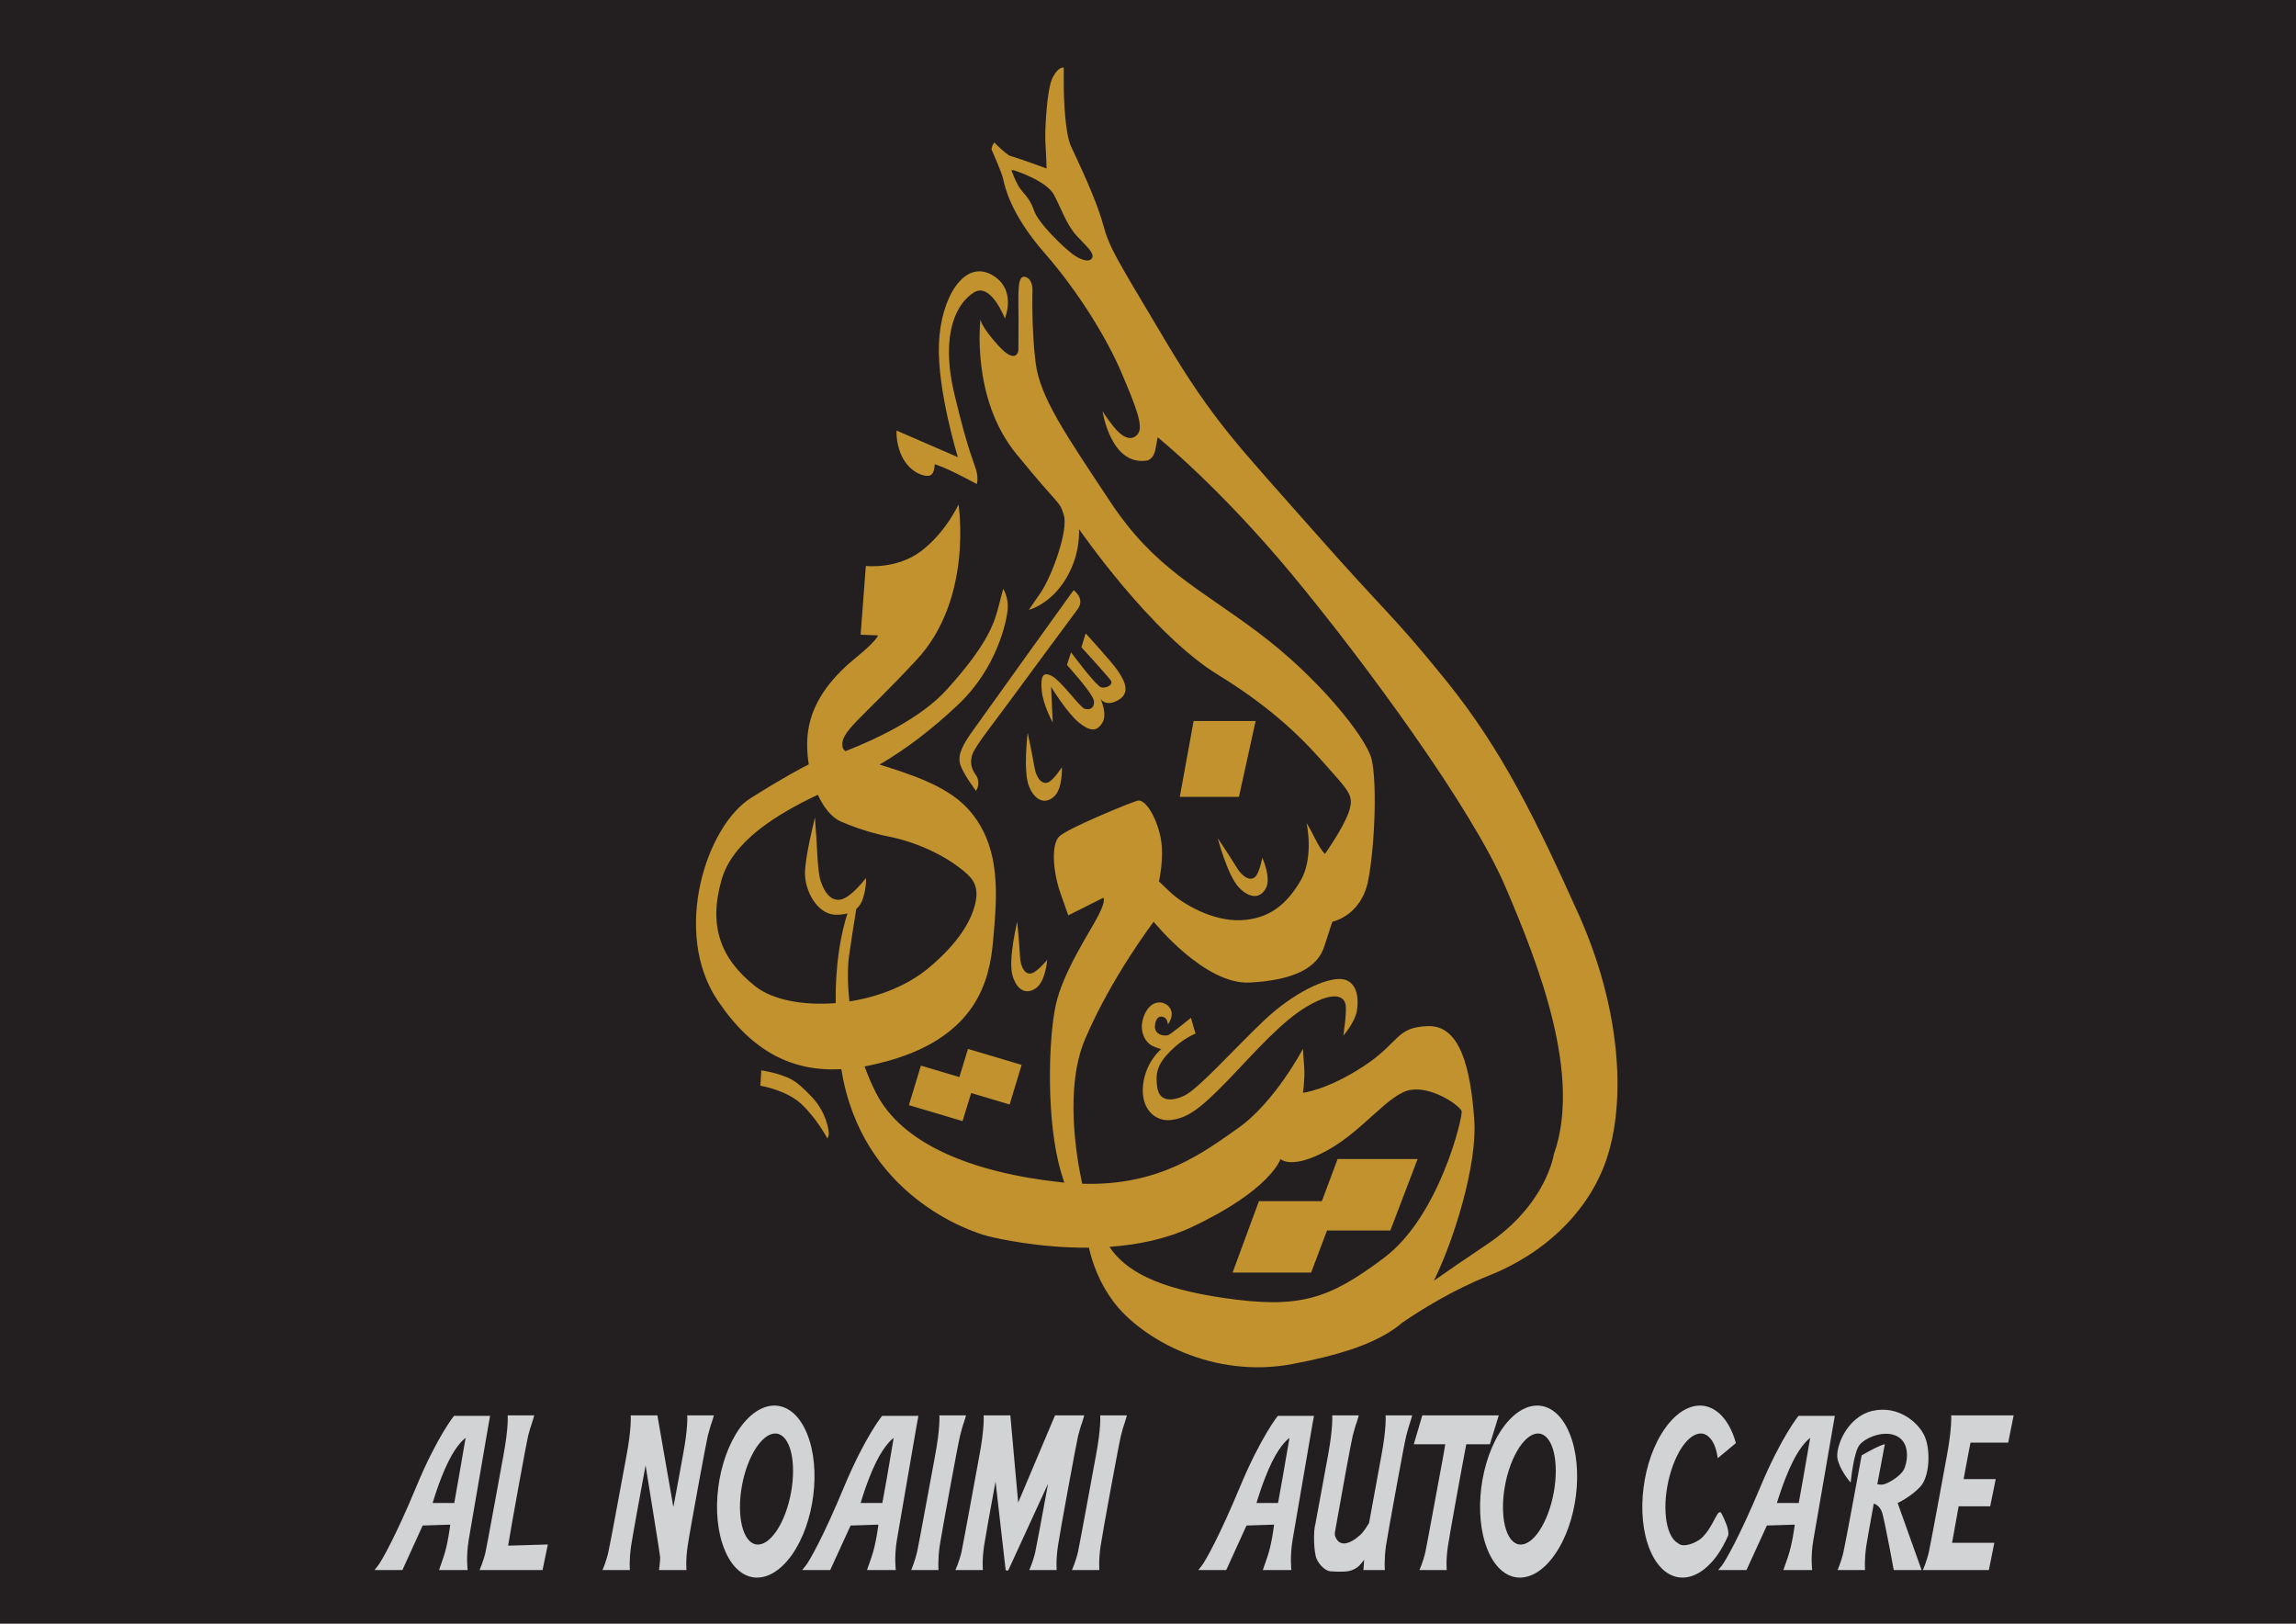 <?xml version="1.0" encoding="UTF-8"?>
<svg xmlns="http://www.w3.org/2000/svg" xmlns:xlink="http://www.w3.org/1999/xlink" width="841.89pt" height="595.28pt" viewBox="0 0 841.89 595.28" version="1.1">
<g id="surface1">
<path style=" stroke:none;fill-rule:nonzero;fill:rgb(13.699%,12.199%,12.5%);fill-opacity:1;" d="M 841.891 595.281 L 0 595.281 L 0 0 L 841.891 0 L 841.891 595.281 "/>
<path style=" stroke:none;fill-rule:nonzero;fill:rgb(81.999%,82.7%,83.099%);fill-opacity:1;" d="M 168.195 541.809 C 167.48 545.945 166.566 551.031 166.566 551.031 L 158.641 551.031 C 158.641 551.031 160.922 542.953 164.316 536.035 C 167.668 529.121 170.723 527.168 170.723 527.168 C 170.723 527.168 168.906 537.684 168.195 541.809 M 166.473 519.074 C 166.473 519.074 160.191 526.812 152.609 545.156 C 144.98 563.484 139.832 572.449 138.574 574.016 L 137.336 575.598 L 147.555 575.598 L 154.984 559.281 L 165.094 558.957 C 165.094 558.957 164.258 566.152 162.598 570.961 C 161.637 573.723 160.984 575.598 160.984 575.598 L 171.48 575.598 C 171.48 575.598 170.816 570.961 171.871 564.512 C 172.973 558.059 179.066 522.625 179.066 522.625 L 179.699 519.074 L 166.473 519.074 "/>
<path style=" stroke:none;fill-rule:nonzero;fill:rgb(81.999%,82.7%,83.099%);fill-opacity:1;" d="M 325.203 541.809 C 324.445 545.945 323.527 551.031 323.527 551.031 L 315.574 551.031 C 315.574 551.031 317.855 542.953 321.25 536.035 C 324.676 529.121 327.684 527.168 327.684 527.168 C 327.684 527.168 325.871 537.684 325.203 541.809 M 323.438 519.074 C 323.438 519.074 317.141 526.812 309.48 545.156 C 301.867 563.484 296.703 572.449 295.43 574.016 L 294.129 575.598 L 304.426 575.598 L 311.898 559.281 L 322.086 558.957 C 322.086 558.957 321.234 566.152 319.527 570.961 C 318.598 573.723 317.914 575.598 317.914 575.598 L 328.477 575.598 C 328.477 575.598 327.809 570.961 328.879 564.512 C 329.98 558.059 336.105 522.625 336.105 522.625 L 336.758 519.074 L 323.438 519.074 "/>
<path style=" stroke:none;fill-rule:nonzero;fill:rgb(81.999%,82.7%,83.099%);fill-opacity:1;" d="M 344.449 518.887 C 344.449 518.887 344.82 523.355 342.883 533.617 C 341.672 540.008 337.035 565.531 336.277 568.977 C 335.484 572.418 334.121 575.598 334.121 575.598 L 344.141 575.598 C 344.141 575.598 343.812 571.969 344.57 566.727 C 345.379 561.469 351.426 528.562 352.016 526.426 C 352.574 524.312 352.945 522.793 353.441 521.461 C 353.922 520.129 354.203 518.887 354.203 518.887 L 344.449 518.887 "/>
<path style=" stroke:none;fill-rule:nonzero;fill:rgb(81.999%,82.7%,83.099%);fill-opacity:1;" d="M 403.422 518.887 C 403.422 518.887 403.809 523.355 401.855 533.617 C 400.676 540.008 396.008 565.531 395.266 568.977 C 394.488 572.418 393.062 575.598 393.062 575.598 L 403.113 575.598 C 403.113 575.598 402.785 571.969 403.578 566.727 C 404.352 561.469 410.414 528.562 411.004 526.426 C 411.547 524.312 411.949 522.793 412.445 521.461 C 412.898 520.129 413.207 518.887 413.207 518.887 L 403.422 518.887 "/>
<path style=" stroke:none;fill-rule:nonzero;fill:rgb(81.999%,82.7%,83.099%);fill-opacity:1;" d="M 391.219 518.887 L 386.859 518.887 L 373.34 550.863 L 370.469 518.887 L 360.684 518.887 C 360.684 518.887 361.059 523.355 359.117 533.617 C 357.941 540.008 353.285 565.531 352.559 568.977 C 351.77 572.418 350.324 575.598 350.324 575.598 L 360.406 575.598 C 360.406 575.598 360.051 571.969 360.84 566.727 C 361.273 563.875 363.211 552.941 365.043 543.172 L 368.746 575.598 C 368.746 575.598 369.508 576.105 369.758 575.598 C 369.941 575.164 381.105 550.926 384.301 543.961 C 382.504 553.793 380.129 566.617 379.617 568.977 C 378.844 572.418 377.414 575.598 377.414 575.598 L 387.465 575.598 C 387.465 575.598 387.141 571.969 387.93 566.727 C 388.703 561.469 394.77 528.562 395.312 526.426 C 395.898 524.312 396.289 522.793 396.801 521.461 C 397.25 520.129 397.559 518.887 397.559 518.887 L 391.219 518.887 "/>
<path style=" stroke:none;fill-rule:nonzero;fill:rgb(81.999%,82.7%,83.099%);fill-opacity:1;" d="M 251.996 518.887 C 251.996 518.887 252.367 523.355 250.398 533.617 C 249.84 536.844 248.336 544.875 246.91 552.508 L 241.047 518.887 L 231.262 518.887 C 231.262 518.887 231.664 523.355 229.727 533.617 C 228.516 540.008 223.883 565.531 223.074 568.977 C 222.328 572.418 220.918 575.598 220.918 575.598 L 230.969 575.598 C 230.969 575.598 230.641 571.969 231.418 566.727 C 231.945 563.285 234.703 547.98 236.723 537.219 C 238.258 546.754 242.008 569.891 242.055 570.836 C 242.148 572.047 241.637 575.598 241.637 575.598 L 251.715 575.598 C 251.715 575.598 251.359 571.969 252.164 566.727 C 252.91 561.469 258.973 528.562 259.531 526.426 C 260.121 524.312 260.492 522.793 260.988 521.461 C 261.453 520.129 261.766 518.887 261.766 518.887 L 251.996 518.887 "/>
<path style=" stroke:none;fill-rule:nonzero;fill:rgb(81.999%,82.7%,83.099%);fill-opacity:1;" d="M 186.324 566.664 C 187.129 561.281 193.098 528.531 193.641 526.426 C 194.23 524.312 194.633 522.793 195.133 521.461 C 195.609 520.129 195.891 518.887 195.891 518.887 L 186.152 518.887 C 186.152 518.887 186.523 523.355 184.586 533.617 C 183.406 540.008 178.785 565.531 178.043 568.977 C 177.266 572.418 175.84 575.598 175.84 575.598 L 198.945 575.598 L 200.883 566.23 L 186.324 566.664 "/>
<path style=" stroke:none;fill-rule:nonzero;fill:rgb(81.999%,82.7%,83.099%);fill-opacity:1;" d="M 287.973 554.805 C 284.188 564.91 278 569.129 274.199 564.215 C 270.387 559.281 270.371 547.125 274.156 537 C 278 526.891 284.141 522.672 287.973 527.602 C 291.738 532.5 291.738 544.691 287.973 554.805 M 295.91 525.57 C 290.652 512.715 279.613 511.816 271.254 523.57 C 262.91 535.324 260.398 555.27 265.688 568.121 C 270.914 580.98 281.938 581.848 290.328 570.105 C 298.641 558.367 301.184 538.426 295.91 525.57 "/>
<path style=" stroke:none;fill-rule:nonzero;fill:rgb(81.999%,82.7%,83.099%);fill-opacity:1;" d="M 470.289 541.809 C 469.574 545.945 468.629 551.031 468.629 551.031 L 460.723 551.031 C 460.723 551.031 463.016 542.953 466.379 536.035 C 469.762 529.121 472.816 527.168 472.816 527.168 C 472.816 527.168 471.004 537.684 470.289 541.809 M 468.551 519.074 C 468.551 519.074 462.285 526.812 454.656 545.156 C 447.027 563.484 441.895 572.449 440.652 574.016 L 439.383 575.598 L 449.633 575.598 L 457.062 559.281 L 467.172 558.957 C 467.172 558.957 466.352 566.152 464.66 570.961 C 463.73 573.723 463.047 575.598 463.047 575.598 L 473.527 575.598 C 473.527 575.598 472.906 570.961 473.965 564.512 C 475.066 558.059 481.156 522.625 481.156 522.625 L 481.812 519.074 L 468.551 519.074 "/>
<path style=" stroke:none;fill-rule:nonzero;fill:rgb(81.999%,82.7%,83.099%);fill-opacity:1;" d="M 661.211 541.809 C 660.469 545.945 659.551 551.031 659.551 551.031 L 651.551 551.031 C 651.551 551.031 653.895 542.953 657.289 536.035 C 660.699 529.121 663.754 527.168 663.754 527.168 C 663.754 527.168 661.926 537.684 661.211 541.809 M 659.461 519.074 C 659.461 519.074 653.148 526.812 645.473 545.156 C 637.797 563.484 632.57 572.449 631.328 574.016 L 630.043 575.598 L 640.398 575.598 L 647.875 559.281 L 658.094 558.957 C 658.094 558.957 657.242 566.152 655.535 570.961 C 654.605 573.723 653.922 575.598 653.922 575.598 L 664.496 575.598 C 664.496 575.598 663.816 570.961 664.934 564.512 C 666.02 558.059 672.176 522.625 672.176 522.625 L 672.797 519.074 L 659.461 519.074 "/>
<path style=" stroke:none;fill-rule:nonzero;fill:rgb(81.999%,82.7%,83.099%);fill-opacity:1;" d="M 567.641 554.805 C 563.859 564.91 557.734 569.129 553.934 564.215 C 550.164 559.281 550.164 547.125 553.934 537 C 557.734 526.891 563.859 522.672 567.641 527.602 C 571.41 532.5 571.41 544.691 567.641 554.805 M 575.551 525.57 C 570.324 512.715 559.348 511.816 550.984 523.57 C 542.707 535.324 540.211 555.27 545.438 568.121 C 550.66 580.98 561.672 581.848 569.984 570.105 C 578.324 558.367 580.793 538.426 575.551 525.57 "/>
<path style=" stroke:none;fill-rule:nonzero;fill:rgb(81.999%,82.7%,83.099%);fill-opacity:1;" d="M 631.406 555.176 C 629.871 551.887 628.648 559.578 623.855 563.938 C 622.133 565.484 617.312 567.672 615.309 565.781 C 615.309 565.781 615.309 565.781 615.309 565.75 C 614.676 565.438 614.07 564.91 613.527 564.215 C 609.715 559.281 609.715 547.125 613.527 537 C 617.312 526.891 623.527 522.672 627.344 527.602 C 628.633 529.23 629.453 531.664 629.871 534.578 L 636.508 529.074 C 636.184 527.852 635.797 526.672 635.348 525.57 C 630.043 512.715 618.973 511.816 610.598 523.57 C 602.191 535.324 599.68 555.27 604.953 568.121 C 610.211 580.98 621.324 581.848 629.719 570.105 C 631.234 567.949 632.586 565.484 633.719 562.863 C 634.09 560.633 632.289 557.004 631.406 555.176 "/>
<path style=" stroke:none;fill-rule:nonzero;fill:rgb(81.999%,82.7%,83.099%);fill-opacity:1;" d="M 736.359 528.875 L 738.359 518.887 L 715.453 518.887 C 715.453 518.887 715.797 523.355 713.891 533.617 C 712.711 540.008 708.043 565.531 707.27 568.977 C 706.492 572.418 705.082 575.598 705.082 575.598 L 729.273 575.598 L 731.273 565.625 L 715.781 565.625 C 716.215 563.035 717.129 557.934 718.184 552.242 L 729.754 552.242 L 731.785 542.273 L 720.016 542.273 C 721.008 536.781 721.969 531.758 722.543 528.875 L 736.359 528.875 "/>
<path style=" stroke:none;fill-rule:nonzero;fill:rgb(81.999%,82.7%,83.099%);fill-opacity:1;" d="M 549.574 518.887 L 521.523 518.887 L 518.406 529.492 L 529.945 529.492 C 529.742 530.77 529.512 532.113 529.246 533.617 C 528.008 540.008 523.398 565.531 522.656 568.977 C 521.883 572.418 520.484 575.598 520.484 575.598 L 530.484 575.598 C 530.484 575.598 530.129 571.969 530.938 566.727 C 531.605 562.289 535.961 538.238 537.648 529.492 L 546.305 529.492 L 549.574 518.887 "/>
<path style=" stroke:none;fill-rule:nonzero;fill:rgb(81.999%,82.7%,83.099%);fill-opacity:1;" d="M 508.078 518.887 C 508.078 518.887 508.449 523.355 506.527 533.617 C 505.77 537.648 503.66 549.422 502 558.367 C 500.883 560.215 499.801 561.824 498.758 562.742 C 494.898 566.23 491.02 567.348 489.531 563.098 C 489.473 562.895 489.406 562.246 489.473 561.812 C 491.348 551.02 495.52 528.191 496 526.426 C 496.574 524.312 496.961 522.793 497.473 521.461 C 497.922 520.129 498.23 518.887 498.23 518.887 L 488.492 518.887 C 488.492 518.887 488.852 523.355 486.941 533.617 C 486.57 535.539 485.891 539.199 485.129 543.48 C 484.23 548.32 483.188 553.902 482.336 558.648 C 481.484 561.375 481.746 569.129 482.758 571.457 C 483.688 573.613 485.934 575.953 487.922 576.078 C 492.23 576.355 494.418 576.188 495.859 575.598 C 498.23 574.648 498.945 573.395 500.188 571.859 C 500.109 574.031 499.922 575.598 499.922 575.598 L 507.801 575.598 C 507.801 575.598 507.477 571.969 508.203 566.727 C 509.008 561.469 515.027 528.562 515.617 526.426 C 516.188 524.312 516.609 522.793 517.059 521.461 C 517.523 520.129 517.816 518.887 517.816 518.887 L 508.078 518.887 "/>
<path style=" stroke:none;fill-rule:nonzero;fill:rgb(81.999%,82.7%,83.099%);fill-opacity:1;" d="M 705.73 526.562 C 703.531 521.586 696.148 515.105 686.629 517.242 C 677.121 519.414 672.871 530.797 673.789 534.891 C 674.672 538.984 678.332 543.23 678.332 543.23 L 678.625 543.449 L 678.734 542.395 C 678.734 542.395 679.727 532.598 681.773 529.836 C 683.836 527.074 691.125 523.957 695.898 526.703 C 700.66 529.465 699.328 536.688 697.98 538.984 C 696.645 541.293 692.117 544.102 690.211 544.285 C 689.621 544.316 689 544.258 688.363 544.148 C 689.449 538.316 690.504 532.781 691.125 529.465 C 689.434 529.773 685.309 532.004 682.609 533.559 C 682.609 533.586 682.609 533.605 682.609 533.617 C 681.418 540.008 676.75 565.531 675.961 568.977 C 675.199 572.418 673.789 575.598 673.789 575.598 L 683.867 575.598 C 683.867 575.598 683.57 571.969 684.332 566.727 C 684.656 564.664 685.773 558.309 687.074 551.234 C 688.316 551.652 689.715 552.691 690.32 555.203 C 691.59 560.262 694.398 575.598 694.398 575.598 L 704.602 575.598 L 695.824 551.031 C 695.824 551.031 700.633 548.801 704.105 545.078 C 707.609 541.371 707.938 531.539 705.73 526.562 "/>
<path style=" stroke:none;fill-rule:nonzero;fill:rgb(76.099%,57.3%,17.999%);fill-opacity:1;" d="M 341.129 174.258 C 342.789 173.527 342.695 170.195 342.695 170.195 C 342.695 170.195 344.387 170.645 347.984 172.273 C 351.566 173.902 358.172 177.453 358.172 177.453 C 358.172 177.453 358.699 175.965 358.172 173.297 C 357.691 170.645 355.148 166.504 349.875 144.145 C 344.664 121.812 351.07 110.852 357.211 107.16 C 363.367 103.453 368.469 116.758 368.469 116.758 C 368.469 116.758 373.168 105.688 363.273 100.551 C 353.395 95.465 344.945 109.16 344.293 126.031 C 343.598 142.902 351.227 167.605 351.227 167.605 L 328.738 157.852 C 328.738 157.852 328.367 163.465 331.406 168.582 C 334.492 173.668 339.52 175.02 341.129 174.258 "/>
<path style=" stroke:none;fill-rule:nonzero;fill:rgb(76.099%,57.3%,17.999%);fill-opacity:1;" d="M 351.781 394.879 L 337.672 390.676 L 333.27 405.176 L 352.945 411.02 L 356.109 400.727 L 370.207 404.926 L 374.609 390.41 L 354.934 384.551 L 351.781 394.879 "/>
<path style=" stroke:none;fill-rule:nonzero;fill:rgb(76.099%,57.3%,17.999%);fill-opacity:1;" d="M 432.605 292.145 L 454.285 292.145 L 460.41 264.324 L 437.676 264.324 L 432.605 292.145 "/>
<path style=" stroke:none;fill-rule:nonzero;fill:rgb(76.099%,57.3%,17.999%);fill-opacity:1;" d="M 286.715 394.258 C 283.488 393.078 279.148 392.41 279.148 392.41 L 278.809 398.039 C 278.809 398.039 288.375 399.574 293.941 404.848 C 299.523 410.09 303.371 417.348 303.371 417.348 C 303.371 417.348 303.82 416.883 303.914 415.703 C 303.977 414.539 302.996 407.746 297.695 402.184 C 291.785 395.945 289.941 395.438 286.715 394.258 "/>
<path style=" stroke:none;fill-rule:nonzero;fill:rgb(76.099%,57.3%,17.999%);fill-opacity:1;" d="M 379.945 362.203 C 383.434 359.645 383.977 351.906 383.977 351.906 C 383.977 351.906 380.27 356.438 378.145 356.867 C 376.02 357.336 374.238 354.977 374.004 350.664 C 373.805 346.355 372.996 337.922 372.996 337.922 C 372.996 337.922 369.648 351.66 371.215 357.441 C 372.781 363.227 376.438 364.777 379.945 362.203 "/>
<path style=" stroke:none;fill-rule:nonzero;fill:rgb(76.099%,57.3%,17.999%);fill-opacity:1;" d="M 453.48 318.07 C 451.246 314.352 446.516 307.293 446.516 307.293 C 446.516 307.293 450.098 321.004 454.285 325.359 C 458.41 329.699 462.395 329.328 464.273 325.449 C 466.102 321.574 462.859 314.473 462.859 314.473 C 462.859 314.473 461.789 320.195 460.133 321.605 C 458.457 322.984 455.758 321.762 453.48 318.07 "/>
<path style=" stroke:none;fill-rule:nonzero;fill:rgb(76.099%,57.3%,17.999%);fill-opacity:1;" d="M 389.371 281.273 C 389.371 281.273 386.211 286.219 384.16 286.902 C 382.086 287.582 380.023 285.461 379.293 281.195 C 378.578 276.914 376.828 268.633 376.828 268.633 C 376.828 268.633 375.074 282.715 377.309 288.266 C 379.555 293.801 383.418 294.918 386.551 291.988 C 389.715 289.059 389.371 281.273 389.371 281.273 "/>
<path style=" stroke:none;fill-rule:nonzero;fill:rgb(76.099%,57.3%,17.999%);fill-opacity:1;" d="M 490.465 424.93 L 484.695 440.359 L 461.617 440.359 L 451.961 466.551 L 480.758 466.551 L 486.586 451.121 L 509.801 451.121 L 519.801 424.93 L 490.465 424.93 "/>
<path style=" stroke:none;fill-rule:nonzero;fill:rgb(76.099%,57.3%,17.999%);fill-opacity:1;" d="M 497.504 370.797 C 498.309 366.594 497.859 359.629 492.105 358.965 C 486.355 358.297 474.336 363.848 463.402 374.207 C 452.488 384.562 439.336 399.359 434.172 401.73 C 429.023 404.105 424.977 403.5 424.324 398.535 C 423.629 393.59 424.277 390.227 429.102 385.402 C 433.863 380.598 438.359 378.938 438.359 378.938 L 436.699 373.152 C 436.699 373.152 430.078 378.52 428.684 379.324 C 427.379 380.133 423.348 379.523 423.473 376.285 C 423.629 373.027 425.316 372.191 426.805 372.938 C 428.203 373.617 428.246 375.602 428.246 375.602 C 428.246 375.602 431.258 371.727 428.422 368.871 C 426.309 366.766 421.906 366.594 419.594 372.129 C 417.254 377.68 419.875 382.27 422.73 383.523 C 425.582 384.781 425.879 384.551 425.879 384.551 C 425.879 384.551 420.121 389.047 419.133 397.777 C 418.152 406.539 423.645 411.348 429.441 410.602 C 435.227 409.871 439.613 406.988 449.816 396.477 C 459.961 385.977 469.977 374.207 479.918 368.594 C 489.859 362.965 493.145 365.555 493.457 368.719 C 493.781 371.91 492.555 379.68 492.555 379.68 C 492.555 379.68 496.684 375.012 497.504 370.797 "/>
<path style=" stroke:none;fill-rule:nonzero;fill:rgb(76.099%,57.3%,17.999%);fill-opacity:1;" d="M 393.652 216.375 C 393.652 216.375 358.652 265.098 356.172 268.633 C 353.707 272.199 351.023 276.293 352.031 279.984 C 353.039 283.629 357.879 289.957 357.879 289.957 L 358.328 289.07 C 358.762 288.172 359.07 285.848 357.879 284.203 C 356.605 282.512 355.383 279.984 356.512 276.637 C 357.629 273.316 365.148 264.105 371.758 254.988 C 378.379 245.902 393.371 225.773 395.188 223.277 C 398.008 219.367 393.652 216.375 393.652 216.375 "/>
<path style=" stroke:none;fill-rule:nonzero;fill:rgb(76.099%,57.3%,17.999%);fill-opacity:1;" d="M 403.902 252.027 C 401.965 251.668 392.723 239.141 392.723 239.141 L 391.234 243.793 C 391.234 243.793 400.723 254.211 401.109 256.926 C 401.438 259.656 399.453 260.445 397.668 259.828 C 395.898 259.207 389.062 249.559 385.684 247.84 C 382.332 246.117 381.527 247.945 381.977 253.172 C 382.441 258.398 386.023 264.93 386.023 264.93 L 385.402 251.793 C 385.402 251.793 391.344 261.484 395.637 264.93 C 399.98 268.371 402.289 268.152 404.227 264.93 C 406.184 261.719 403.516 256.168 403.516 256.168 C 403.516 256.168 405.359 259.484 410.309 256.508 C 415.238 253.5 411.285 248.055 409.672 245.621 C 408.043 243.172 398.086 232.191 398.086 232.191 L 396.535 237.293 C 396.535 237.293 406.367 248.055 407.328 249.5 C 408.277 250.926 405.887 252.383 403.902 252.027 "/>
<path style=" stroke:none;fill-rule:nonzero;fill:rgb(76.099%,57.3%,17.999%);fill-opacity:1;" d="M 448.828 475.871 C 424 472.273 412.602 465.789 406.816 457.105 C 416.961 456.379 427.488 454.332 436.918 449.895 C 465.977 436.266 469.527 424.93 469.527 424.93 C 469.527 424.93 473.574 429.039 486.883 421.645 C 500.188 414.23 509.164 400.91 517.258 399.574 C 525.293 398.258 535.512 405.5 535.961 407.426 C 536.41 409.359 527.867 445.895 507.488 461.141 C 487.207 476.398 476.43 479.871 448.828 475.871 M 311.293 350.664 C 312.023 345.426 313.109 338.617 313.977 333.234 C 315.496 331.949 316.305 330.164 316.785 328.148 C 317.84 324.059 317.48 321.934 317.48 321.934 C 317.48 321.934 312.102 329.145 308.16 329.812 C 304.238 330.477 301.988 326.367 300.859 322.816 C 299.742 319.266 299.523 308.844 299.309 306.609 C 299.074 304.379 298.855 299.617 298.855 299.617 C 298.855 299.617 295.168 313.93 295.168 320.273 C 295.168 326.586 299.664 335.359 306.598 335.359 C 308.238 335.359 309.605 335.176 310.75 334.852 C 308.488 341.922 306.254 352.695 306.441 367.758 C 294.406 368.73 283.133 366.547 276.898 361.555 C 264.309 351.551 259.688 339.688 264.57 322.582 C 268.559 308.363 285.012 298.469 299.445 291.57 C 299.586 291.492 299.742 291.43 299.883 291.367 C 302.004 296.051 304.984 299.77 308.504 301.262 C 317.25 305.047 324.879 306.484 324.879 306.484 C 338.262 309.047 348.449 315.078 353.859 319.746 C 356.652 322.164 359.305 325.031 357.41 332.07 C 355.938 337.453 351.875 345.363 340.492 354.887 C 332.508 361.52 321.934 365.52 311.465 367.137 C 310.734 360.496 310.766 354.699 311.293 350.664 M 400.523 94.43 C 399.777 96.273 396.629 95.605 393.418 93.25 C 390.195 90.875 380.719 81.93 379.121 77.105 C 377.555 72.301 374.781 70.594 373.461 68.234 C 372.098 65.863 370.844 62.391 370.844 62.391 L 371.648 62.391 C 371.648 62.391 383.758 66.156 386.504 71.492 C 389.293 76.812 391.094 82.301 394.598 86.227 C 398.148 90.133 401.234 92.566 400.523 94.43 M 578.715 334.91 C 563.223 300.516 550.66 274.805 530.484 249.809 C 510.281 224.812 509.629 226.359 481.812 194.836 C 454.008 163.309 445.027 154.672 427.055 124.465 C 409.129 94.289 406.895 91.172 404.398 82.066 C 401.965 72.965 394.969 58.543 392.723 53.66 C 390.504 48.773 390.055 36.34 390.055 30.57 L 390.055 24.801 C 390.055 24.801 388.27 24.117 386.023 28.352 C 383.758 32.555 383.094 48.559 383.309 51.875 C 383.543 55.211 383.758 61.77 383.758 61.77 C 383.758 61.77 380.086 60.422 375.027 58.652 C 369.988 56.867 370.531 57.551 368.656 55.984 C 366.715 54.434 364.562 52.219 364.562 52.219 C 364.562 52.219 363.258 54.109 363.691 55.102 C 364.141 56.094 367.258 63.09 367.848 65.645 C 368.391 68.188 370.453 78.406 382.984 92.723 C 395.512 107.051 405.965 124.246 411.145 136.453 C 416.324 148.672 419.457 156.207 417.223 159.105 C 414.93 161.977 411.594 160.426 408.43 156.551 C 405.344 152.672 404.289 150.781 404.289 150.781 C 404.289 150.781 407.234 170.754 420.418 168.859 C 420.418 168.859 422.93 168.77 423.703 164.551 L 424.496 160.316 C 424.496 160.316 446.812 178.195 473.73 210.59 C 500.621 243.016 539.684 296.281 552.012 325.145 C 564.371 354 580.062 394.395 569.734 423.27 C 569.734 423.27 567.035 441.68 545.062 456.332 C 536.984 461.73 530.594 466.133 525.758 469.543 C 533.172 454.562 541.73 426.961 540.582 410.602 C 539.219 391.512 535.402 375.758 523.539 376.191 C 511.629 376.625 513.414 382.133 499.969 390.926 C 486.508 399.715 477.762 400.633 477.762 400.633 C 477.762 400.633 478.508 395.824 478.23 391.371 C 477.887 386.938 477.762 384.504 477.762 384.504 C 477.762 384.504 467.449 404.164 453.91 413.641 C 441.43 422.371 425.285 434.887 396.816 433.973 C 394.598 423.734 390.363 398.52 397.902 380.875 C 407.547 358.234 423.023 337.922 423.023 337.922 C 423.023 337.922 441.691 361.117 458.254 360.219 C 474.848 359.336 483.145 354.668 485.609 346.898 C 488.09 339.129 488.555 337.922 488.555 337.922 C 488.555 337.922 499.305 335.797 501.738 322.488 C 504.25 309.172 504.914 286.141 502.898 278.219 C 500.883 270.309 483.609 248.551 461.402 231.914 C 439.18 215.258 423.27 208.375 407.113 183.965 C 390.953 159.543 381.324 145.785 379.727 132.914 C 378.145 120.016 378.594 106.273 378.594 106.273 C 378.594 106.273 378.734 102.148 375.805 101.484 C 372.891 100.848 373.461 107.812 373.461 116.48 C 373.461 125.133 373.414 128.574 373.414 128.574 C 373.414 128.574 372.656 133.906 366.16 126.805 C 359.676 119.703 359.52 117.129 359.52 117.129 C 359.52 117.129 355.938 146.004 372.656 166.41 C 389.371 186.852 388.27 183.281 390.055 188.742 C 391.855 194.184 385.789 211.164 381.527 217.367 L 377.246 223.586 C 377.246 223.586 384.984 221.711 390.723 212.375 C 396.441 203.07 395.637 193.953 395.637 193.953 C 395.637 193.953 422.078 232.348 446.516 247.328 C 470.938 262.309 481.469 275.305 488.414 283.086 C 495.348 290.855 496.48 292.391 494.387 298.191 C 492.262 303.961 485.844 313.047 485.844 313.047 C 485.844 313.047 484.602 312.227 482.121 307.293 C 479.656 302.395 479.109 301.836 479.109 301.836 C 479.109 301.836 481.902 314.383 476.863 322.926 C 471.84 331.469 465.434 336.91 454.969 337.359 C 444.578 337.797 433.676 331.359 429.289 327.25 L 424.961 323.141 C 424.961 323.141 426.961 314.441 425.613 307.293 C 424.262 300.176 420.121 292.641 416.961 293.57 C 413.844 294.516 391.371 303.711 388.363 306.703 C 385.34 309.715 386.117 319.809 388.922 327.688 L 391.715 335.578 L 404.539 329.145 C 404.539 329.145 405.746 329.812 402.707 335.688 C 399.699 341.578 389.82 356.219 387.125 368.438 C 384.441 380.656 383.434 411.484 389.246 430.371 C 389.621 431.488 389.977 432.574 390.258 433.566 C 389.977 433.535 389.652 433.508 389.371 433.477 C 356.172 429.926 330.602 419.27 321.188 400.633 C 319.559 397.449 318.211 394.211 317.031 390.953 C 319.934 390.43 322.91 389.715 326.012 388.848 C 357.984 379.758 362.902 359.555 364.141 344.898 C 365.367 330.23 367.941 310.258 354.496 296.082 C 346.652 287.77 332.848 283.551 322.508 280.312 C 332.352 274.543 341.703 267.426 351.332 258.32 C 365.617 244.906 369.289 227.355 369.508 223.012 C 369.758 218.699 367.848 215.91 367.848 215.91 L 366.266 221.926 C 364.715 227.914 362.668 235.684 347.191 252.785 C 337.719 263.27 321.281 270.992 310.008 275.395 C 309.418 274.898 309.047 274.402 308.938 273.859 C 307.945 268.199 315.25 264.324 336.105 241.898 C 356.965 219.477 351.457 184.957 351.457 184.957 C 351.457 184.957 346.883 195.039 337.906 201.938 C 328.91 208.84 317.48 207.488 317.48 207.488 L 315.574 232.688 L 321.934 232.938 C 321.934 232.938 321.73 234.688 314.086 240.906 C 306.457 247.109 297.957 255.98 296.281 268.199 C 295.758 271.938 295.895 276.109 296.562 280.234 C 294.082 281.457 287.691 284.809 275.395 292.516 C 258.82 302.938 246.461 341.812 263.066 366.672 C 275.77 385.664 290.578 392.926 308.504 391.98 C 315.867 438.25 355.801 451.555 362.188 453.168 C 365.973 454.133 381.371 457.57 399.281 457.418 C 400.539 462.969 403.113 470.41 408.43 477.406 C 418.758 490.961 444.793 505.613 473.965 500.062 C 490.711 496.898 501.535 493.238 509.242 488.492 C 511.043 487.379 512.684 486.184 514.203 484.895 C 520.594 480.523 532.441 473.004 545.961 467.652 C 566.137 459.664 583.441 443.895 589.691 423.039 C 596.004 402.184 594.188 369.309 578.715 334.91 "/>
</g>
</svg>
